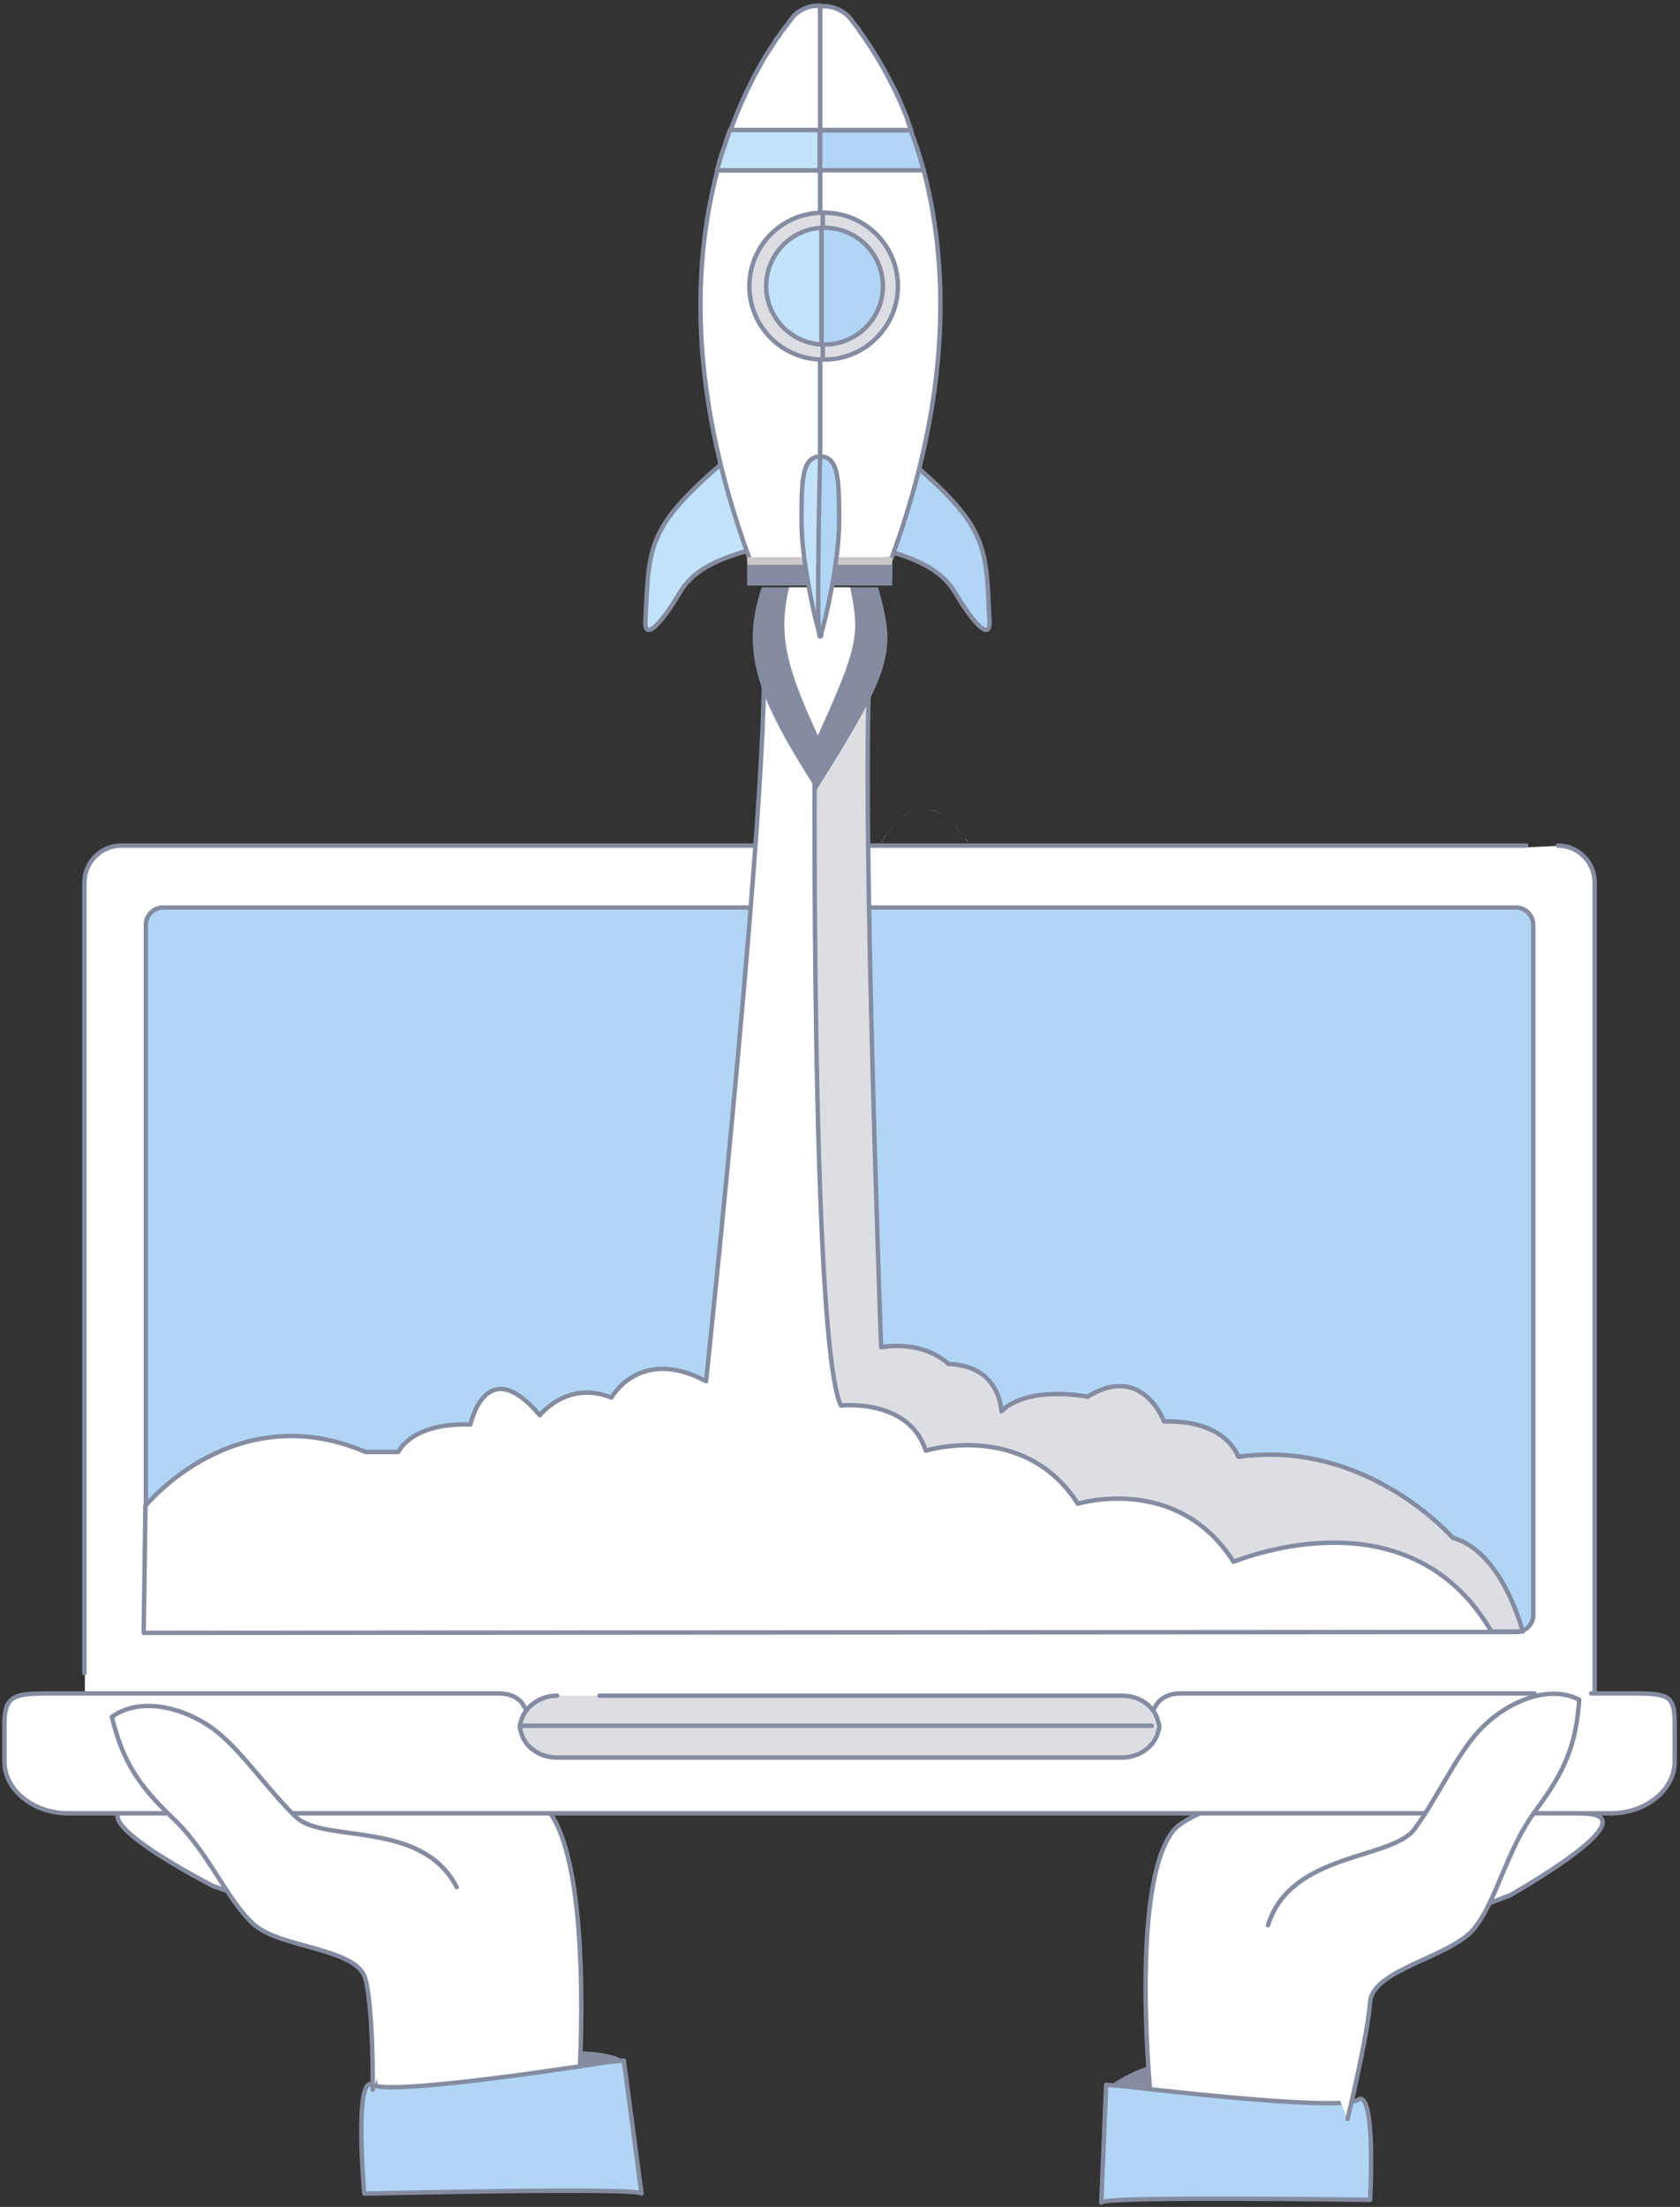 <svg xmlns="http://www.w3.org/2000/svg" xmlns:xlink="http://www.w3.org/1999/xlink" width="380" height="499" viewBox="0 0 380 499"><rect x="0" y="0" width="380" height="499" fill="#333333" stroke="none"/><defs><path id="nb43a" d="M1067.8 3380.5c.6 1.7 1.2 3.5 1.8 5.3-.5-1.9-1.1-3.6-1.8-5.3z"/><path id="nb43b" d="M1066.7 3377.6c.4.9.7 1.9 1.1 2.9-.3-1-.7-2-1.1-2.9z"/><path id="nb43c" d="M1066.6 3377.1c.1.2.1.3.2.5-.1-.2-.2-.4-.2-.5z"/><path id="nb43d" d="M1067.8 3380.5v-.1z"/><path id="nb43e" d="M1069.6 3385.7c.1.3.2.5.3.8-.1-.2-.2-.5-.3-.8z"/><path id="nb43f" d="M1057.6 3332.4c.1.2.3.3.4.5-.1-.2-.3-.4-.4-.5z"/><path id="nb43g" d="M1059.2 3334.4l.8 1.1c-.3-.3-.6-.7-.8-1.1z"/><path id="nb43h" d="M1058 3332.9c.2.3.4.5.6.8-.2-.3-.4-.6-.6-.8z"/><path id="nb43i" d="M1057 3331.6c.2.3.4.5.6.8-.2-.3-.4-.6-.6-.8z"/><path id="nb43j" d="M1056.7 3331.2c-.3-.4-.6-.7-.9-1a8.24 8.24 0 0 0-5.1-2c1.7 0 3.4.6 5.1 2 .3.3.6.6.9 1z"/><path id="nb43k" d="M1043.1 3331.6c.1-.1.2-.3.3-.4-.1.1-.2.2-.3.4z"/><path id="nb43l" d="M1049.4 3328.2c-1.7 0-3.4.6-5.1 2 1.6-1.4 3.4-2 5.1-2z"/><path id="nb43m" d="M1042.1 3332.9c.1-.2.3-.4.4-.5-.1.1-.2.3-.4.5z"/><path id="nb43n" d="M1038.4 3338.2c.2-.4.5-.8.7-1.1-.2.4-.4.7-.7 1.1z"/><path id="nb43o" d="M1040.8 3334.6l.7-1c-.2.4-.4.7-.7 1z"/><path id="nb43p" d="M1039.5 3336.5c.2-.3.4-.7.6-1-.1.4-.3.7-.6 1z"/><path id="nb43q" d="M1039.1 3337.1c.1-.2.3-.4.4-.6-.1.2-.2.4-.4.6z"/><path id="nb43r" d="M1041.5 3333.7c.2-.3.4-.5.6-.8-.2.2-.4.5-.6.8z"/><path id="nb43s" d="M1040.2 3335.6c.2-.3.4-.6.7-.9-.3.2-.5.5-.7.9z"/><path id="nb43t" d="M1042.5 3332.3c.2-.3.4-.5.6-.8-.2.3-.4.6-.6.8z"/><path id="nb43u" d="M1038.1 3338.7c.1-.1.2-.3.3-.4-.1.1-.2.2-.3.4z"/><path id="nb43v" d="M938.1 3609.6c22.7-.7 39.2-2.2 44 1.3 4.7 3.4-22.6 13.4-22.6 13.4l-24.7-14"/><path id="nb43w" d="M1091.4 3617c11.3-8 20.7-6.7 30.7-6 10 .7 14 11.3 14 11.3l-36.7 1-8-6.3"/><path id="nb43x" d="M1101.4 3620.6s-5.1-49.5 5.1-61.8c3.5-4.2 20.9-9.4 20.9-9.4s59.2 4.7 72.7 5.7-17.5 18.4-17.5 18.4l-31.7 12.4s-5.1 34.5-4.6 37.3c.5 2.8-44.9-2.6-44.9-2.6z"/><path id="nb43y" d="M972 3615.5s3.3-49.6-7.4-61.6c-3.6-4.1-21.3-8.6-21.3-8.6s-59 6.9-72.4 8.4c-13.4 1.5 18.2 17.7 18.2 17.7l34.6 12.4s2.6 33.2 2.2 35.9c-.4 2.8 46.1-4.2 46.1-4.2z"/><path id="nb43z" d="M1090.1 3643l1.1-26.6 4 .3s48.7 5.9 52.9 3.1c4.2-2.8 2.8 22.6 2.8 22.6s-60.7-.9-60.8.6z"/><path id="nb43A" d="M986.1 3641l-4-30.1-4 .4s-48.5 7.7-52.8 5.1c-4.3-2.6-1.9 24.6-1.9 24.6s62.5-1.5 62.7 0z"/><path id="nb43B" d="M860.2 3498.5v30.8l31.2-6.9 5.5-22z"/><path id="nb43C" d="M887.9 3498.7l7.5 20.5 300.9-183.1-18 .9z"/><path id="nb43D" d="M860.1 3523.3v-178.8c0-4.6 3.8-8.3 8.3-8.3h317.8"/><path id="nb43E" d="M1193.4 3336.2c4.6 0 8.3 3.8 8.3 8.3v186.1c0 4.6-3.8 8.3-8.3 8.3h-325c-4.6 0-8.3-3.8-8.3-8.3"/><path id="nb43F" d="M1188.1 3527.9h-80.2c-2.3 0-4.5 1-5.4 2.7-1.3 2.4-4.2 4.1-7.6 4.1H967c-3.4 0-6.3-1.7-7.6-4.1-.9-1.7-3.1-2.7-5.4-2.7H851.7c-7.9 0-9.7.7-9.7 7.2v8.2c0 6.4 6.5 11.7 14.4 11.7h349c7.9 0 14.4-5.3 14.4-11.7v-8.2c0-6.4-.9-7.2-8.8-7.2h-10.1"/><path id="nb43G" d="M967 3528.4c-4.2 0-7.8 2.9-8.3 6.5h-.1v1h.1c.5 3.7 4 6.5 8.3 6.5h127.8c4.2 0 7.8-2.9 8.3-6.5h.1v-.5-.5h-.1c-.5-3.7-4-6.5-8.3-6.5H976.6"/><path id="nb43H" d="M1183.9 3514h-306a3.9 3.9 0 0 1-3.9-3.9v-156c0-2.2 1.8-3.9 3.9-3.9h306c2.2 0 3.9 1.8 3.9 3.9v156c.1 2.1-1.7 3.9-3.9 3.9z"/><path id="nb43I" d="M1027.8 3342.3a4.2 4.2 0 1 1 8.4 0 4.2 4.2 0 0 1-8.4 0z"/><path id="nb43J" d="M1029.4 3342.3a2.6 2.6 0 1 1 5.2 0 2.6 2.6 0 0 1-5.2 0z"/><path id="nb43K" d="M1030.9 3342.3a1.1 1.1 0 1 1 2.2 0 1.1 1.1 0 0 1-2.2 0z"/><path id="nb43L" d="M958.8 3535.2h142.7"/><path id="nb43M" d="M1176 3513.9h9.4s-4.4-18-15.8-21.2c0 0-19.5-22.4-48.5-18.3 0 0-2.6-8.4-16.8-8 0 0-4.9-13.3-17.3-5.6 0 0-13.3-2.7-19.5 3.3 0 0-.1-10.3-12-10.7 0 0-4.9-5.3-15.2-3.8 0 0-5.3-146.6-1.9-158.5l-13.9 17.2-5.9 172.6 27.6 21.4 79.2 5.1z"/><path id="nb43N" d="M873.9 3485.5s20.1-24.9 49.8-12.2h7.4s2.9-6.7 16.3-6.2c0 0 3.5-16.6 15.7-2.1 0 0 6.2-8 16.2-4 0 0 6.4-11.7 21.4-3.7 0 0 14.6-137.4 13-165.7l11.6 15.2s-1.1 141.3 5.9 156c0 0 15.4-1.7 19.2 10.2 0 0 22.3-6.9 34.4 12 0 0 22.5-6.9 35.2 13.1-1.2.7 39.1-17.4 58.4 15.9l-304.9.2z"/><path id="nb43O" d="M1041.3 3161.5c.3.6.6 1.1.9 1.7-.3-.5-.6-1.1-.9-1.7z"/><path id="nb43P" d="M1042.3 3163.5z"/><path id="nb43Q" d="M1041.2 3161.4c0 .1.1.1.1.2 0-.1-.1-.2-.1-.2z"/><path id="nb43R" d="M1042.2 3163.3c0 .1.1.2.1.2 0-.1-.1-.1-.1-.2z"/><path id="nb43S" d="M1004.6 3179c.1-.2.1-.4.2-.6-.1.2-.2.4-.2.6z"/><path id="nb43T" d="M1005.3 3248.9c-17.9 15.3-17.5 19.2-18.3 36.2-.4 6 4.7-.9 7.7-6s8.5-8.1 19.6-10.6c11-2.6-9-19.6-9-19.6z"/><path id="nb43U" d="M1046.5 3248.9c17.9 15.3 17.5 19.2 18.3 36.2.4 6-4.7-.9-7.7-6s-8.5-8.1-19.6-10.6c-11-2.6 9-19.6 9-19.6z"/><path id="nb43V" d="M1049.9 3183.4h-23.4v88.7h.1l11.8.5v-1l4.2-.2c13.9-37.8 12.8-67.1 7.3-88z"/><path id="nb43W" d="M1026.5 3146.3v28.1h20.6c-.3-.8-.6-1.5-.8-2.2 0-.1-.1-.2-.1-.4-1.2-3-2.4-5.8-3.7-8.2 0-.1-.1-.2-.1-.2-.3-.6-.6-1.2-.9-1.7 0-.1-.1-.1-.1-.2-.9-1.7-1.8-3.2-2.7-4.6-.1-.2-.2-.3-.3-.5-.2-.4-.5-.7-.7-1.1-.1-.2-.3-.4-.4-.6l-.6-.9c-.3-.4-.5-.8-.8-1.1-.2-.3-.4-.5-.5-.8-.2-.3-.4-.6-.6-.8-.1-.2-.3-.3-.4-.5-.2-.3-.4-.5-.6-.8a9.03 9.03 0 0 0-1.2-1.4 8.24 8.24 0 0 0-5.1-2h-.7l-.3-.1z"/><path id="nb43X" d="M1026.5 3174.4v9.1h23.4c-.4-1.5-.8-3-1.3-4.4-.1-.2-.1-.4-.2-.6-.4-1.4-.9-2.7-1.4-4h-20.5z"/><path id="nb43Y" d="M1007 3172.1z"/><path id="nb43Z" d="M1003.3 3183.4c.4-1.5.8-3 1.3-4.4-6.6 21-9 51.8 6 92.5l4.2.2v1l11.7-.5v-88.7h-23.2z"/><path id="nb43aa" d="M1010.9 3163.3l.9-1.8c-.2.6-.6 1.2-.9 1.8z"/><path id="nb43ab" d="M1011.9 3161.4c.9-1.7 1.8-3.3 2.7-4.7-.8 1.5-1.8 3-2.7 4.7z"/><path id="nb43ac" d="M1010.8 3163.5c0-.1.1-.1.1-.2 0 .1 0 .1-.1.2z"/><path id="nb43ad" d="M1026.5 3174.4v-28.1h-.6c-1.7 0-3.4.6-5.1 2-.3.3-.5.6-.8 1-.1.1-.2.3-.3.4-.2.2-.4.5-.6.8-.1.2-.3.3-.4.5-.2.3-.4.5-.6.8-.2.3-.5.6-.7 1-.2.3-.4.6-.7.9-.2.3-.4.6-.6 1-.1.2-.3.4-.4.6-.2.4-.5.7-.7 1.1-.1.1-.2.3-.3.4-.9 1.4-1.8 3-2.7 4.7 0 0 0 .1-.1.1l-.9 1.8c0 .1-.1.1-.1.2-1.3 2.5-2.5 5.3-3.7 8.3 0 .1-.1.2-.1.3-.3.7-.6 1.5-.9 2.3h20.3z"/><path id="nb43ae" d="M1006.1 3174.4c-.5 1.3-.9 2.7-1.4 4.1-.1.2-.1.4-.2.6-.5 1.4-.9 2.9-1.3 4.4h23.2v-9.1z"/><path id="nb43af" d="M1010 3275.7v-4.7h32.8v4.7z"/><path id="nb43ag" d="M1010 3277.4v-4.7h32.8v4.7z"/><path id="nb43ah" d="M1013.3 3277.8c-5.1 14.9-.5 25.7 12.4 45.8 17.5-27.8 18-31.4 13.9-45.8h-26.3z"/><path id="nb43ai" d="M1019.5 3277.8c-2.7 10.9-.3 18.8 6.5 33.5 9.2-20.3 9.5-22.9 7.3-33.5h-13.8z"/><path id="nb43aj" d="M1041.3 3209.7c0-8.1-6.4-14.7-14.5-14.9v29.8c8.1-.2 14.5-6.8 14.5-14.9z"/><path id="nb43ak" d="M1026.4 3194.8c-8.2 0-14.9 6.7-14.9 14.9s6.7 14.9 14.9 14.9h.4v-29.8h-.4z"/><path id="nb43al" d="M1014.3 3209.7c0-7.1 5.7-13 12.8-13.2v-3.4a16.6 16.6 0 0 0 0 33.2v-3.4c-7.1-.2-12.8-6.1-12.8-13.2z"/><path id="nb43am" d="M1044.1 3209.7c0-9.2-7.5-16.6-16.6-16.6h-.4v3.4h.4c7.3 0 13.2 5.9 13.2 13.2 0 7.3-5.9 13.2-13.2 13.2h-.4v3.4h.4c9.1 0 16.6-7.4 16.6-16.6z"/><path id="nb43an" d="M1026.6 3248.2c-4.3 0-4.3 5.7-4.3 14.8 0 9.1 3.4 23.9 4.3 25.8.9 2 0-40.6 0-40.6z"/><path id="nb43ao" d="M1026.5 3248.2c4.3 0 4.3 5.7 4.3 14.8 0 9.1-3.4 23.9-4.3 25.8-1 2 0-40.6 0-40.6z"/><path id="nb43ap" d="M1127.8 3580.3c5.2-16.6 28-14.7 33.2-21.8 5.2-7.1 9.2-16.3 14.4-22 5.1-5.7 15-11.1 22.8-7.2-.7 10.1-3.1 16-9.8 25-6.7 9-8.8 20.4-14 26.8-5.2 6.4-23 9.2-23.5 16.6-.5 7.4-5.1 26.4-5.1 26.4"/><path id="nb43aq" d="M944.3 3571.7c-7.9-15.4-30.1-9.8-36.4-15.9-6.3-6.1-11.9-14.5-17.9-19.3-6-4.8-16.6-8.4-23.7-3.3 2.4 9.8 5.8 15.3 13.9 23 8.1 7.7 12.2 18.6 18.3 24 6.2 5.4 23.5 5.2 25.2 12.4 1.8 7.2 1.6 24.9 1.6 24.9"/></defs><g><g transform="translate(-841 -3145)"><use fill="#fff" xlink:href="#nb43a"/></g><g transform="translate(-841 -3145)"><use fill="#fff" xlink:href="#nb43b"/></g><g transform="translate(-841 -3145)"><use fill="#fff" xlink:href="#nb43c"/></g><g transform="translate(-841 -3145)"><use fill="#fff" xlink:href="#nb43d"/></g><g transform="translate(-841 -3145)"><use fill="#fff" xlink:href="#nb43e"/></g><g transform="translate(-841 -3145)"><use fill="#fff" xlink:href="#nb43f"/></g><g transform="translate(-841 -3145)"><use fill="#fff" xlink:href="#nb43g"/></g><g transform="translate(-841 -3145)"><use fill="#fff" xlink:href="#nb43h"/></g><g transform="translate(-841 -3145)"><use fill="#fff" xlink:href="#nb43i"/></g><g transform="translate(-841 -3145)"><use fill="#fff" xlink:href="#nb43j"/></g><g transform="translate(-841 -3145)"><use fill="#fff" xlink:href="#nb43k"/></g><g transform="translate(-841 -3145)"><use fill="#fff" xlink:href="#nb43l"/></g><g transform="translate(-841 -3145)"><use fill="#fff" xlink:href="#nb43m"/></g><g transform="translate(-841 -3145)"><use fill="#fff" xlink:href="#nb43n"/></g><g transform="translate(-841 -3145)"><use fill="#fff" xlink:href="#nb43o"/></g><g transform="translate(-841 -3145)"><use fill="#fff" xlink:href="#nb43p"/></g><g transform="translate(-841 -3145)"><use fill="#fff" xlink:href="#nb43q"/></g><g transform="translate(-841 -3145)"><use fill="#fff" xlink:href="#nb43r"/></g><g transform="translate(-841 -3145)"><use fill="#fff" xlink:href="#nb43s"/></g><g transform="translate(-841 -3145)"><use fill="#fff" xlink:href="#nb43t"/></g><g transform="translate(-841 -3145)"><use fill="#fff" xlink:href="#nb43u"/></g><g transform="translate(-841 -3145)"><use fill="#858ca1" xlink:href="#nb43v"/></g><g transform="translate(-841 -3145)"><use fill="#858ca1" xlink:href="#nb43w"/></g><g transform="translate(-841 -3145)"><use fill="#fff" xlink:href="#nb43x"/><use fill="#fff" fill-opacity="0" stroke="#858ca1" stroke-linecap="round" stroke-linejoin="round" stroke-miterlimit="50" xlink:href="#nb43x"/></g><g transform="translate(-841 -3145)"><use fill="#fff" xlink:href="#nb43y"/><use fill="#fff" fill-opacity="0" stroke="#858ca1" stroke-linecap="round" stroke-linejoin="round" stroke-miterlimit="50" xlink:href="#nb43y"/></g><g transform="translate(-841 -3145)"><use fill="#b1d6f5" xlink:href="#nb43z"/><use fill="#fff" fill-opacity="0" stroke="#858ca1" stroke-linecap="round" stroke-linejoin="round" stroke-miterlimit="50" xlink:href="#nb43z"/></g><g transform="translate(-841 -3145)"><use fill="#b1d6f5" xlink:href="#nb43A"/><use fill="#fff" fill-opacity="0" stroke="#858ca1" stroke-linecap="round" stroke-linejoin="round" stroke-miterlimit="50" xlink:href="#nb43A"/></g><g transform="translate(-841 -3145)"><use fill="#fff" xlink:href="#nb43B"/></g><g transform="translate(-841 -3145)"><use fill="#fff" xlink:href="#nb43C"/></g><g transform="translate(-841 -3145)"><use fill="#fff" xlink:href="#nb43D"/><use fill="#fff" fill-opacity="0" stroke="#858ca1" stroke-linecap="round" stroke-linejoin="round" stroke-miterlimit="50" xlink:href="#nb43D"/></g><g transform="translate(-841 -3145)"><use fill="#fff" xlink:href="#nb43E"/><use fill="#fff" fill-opacity="0" stroke="#858ca1" stroke-linecap="round" stroke-linejoin="round" stroke-miterlimit="50" xlink:href="#nb43E"/></g><g transform="translate(-841 -3145)"><use fill="#fff" xlink:href="#nb43F"/><use fill="#fff" fill-opacity="0" stroke="#858ca1" stroke-linecap="round" stroke-linejoin="round" stroke-miterlimit="50" xlink:href="#nb43F"/></g><g transform="translate(-841 -3145)"><use fill="#dcdee4" xlink:href="#nb43G"/><use fill="#fff" fill-opacity="0" stroke="#858ca1" stroke-linecap="round" stroke-linejoin="round" stroke-miterlimit="50" xlink:href="#nb43G"/></g><g transform="translate(-841 -3145)"><use fill="#b1d6f5" xlink:href="#nb43H"/><use fill="#fff" fill-opacity="0" stroke="#858ca1" stroke-linecap="round" stroke-linejoin="round" stroke-miterlimit="50" xlink:href="#nb43H"/></g><g transform="translate(-841 -3145)"><use fill="#fff" xlink:href="#nb43I"/><use fill="#fff" fill-opacity="0" stroke="#858ca1" stroke-linecap="round" stroke-linejoin="round" stroke-miterlimit="50" xlink:href="#nb43I"/></g><g transform="translate(-841 -3145)"><use fill="#858ca1" xlink:href="#nb43J"/></g><g opacity=".33" transform="translate(-841 -3145)"><use fill="#fff" xlink:href="#nb43K"/></g><g transform="translate(-841 -3145)"><use fill="#fff" fill-opacity="0" stroke="#858ca1" stroke-linecap="round" stroke-linejoin="round" stroke-miterlimit="50" xlink:href="#nb43L"/></g><g transform="translate(-841 -3145)"><use fill="#dcdee4" xlink:href="#nb43M"/><use fill="#fff" fill-opacity="0" stroke="#858ca1" stroke-linecap="round" stroke-linejoin="round" stroke-miterlimit="50" xlink:href="#nb43M"/></g><g transform="translate(-841 -3145)"><use fill="#fff" xlink:href="#nb43N"/><use fill="#fff" fill-opacity="0" stroke="#858ca1" stroke-linecap="round" stroke-linejoin="round" stroke-miterlimit="50" xlink:href="#nb43N"/></g><g transform="translate(-841 -3145)"><use fill="#fff" xlink:href="#nb43O"/></g><g transform="translate(-841 -3145)"><use fill="#fff" xlink:href="#nb43P"/></g><g transform="translate(-841 -3145)"><use fill="#fff" xlink:href="#nb43Q"/></g><g transform="translate(-841 -3145)"><use fill="#fff" xlink:href="#nb43R"/></g><g transform="translate(-841 -3145)"><use fill="#fff" xlink:href="#nb43S"/></g><g transform="translate(-841 -3145)"><use fill="#c2e3f9" xlink:href="#nb43T"/><use fill="#fff" fill-opacity="0" stroke="#858ca1" stroke-linecap="round" stroke-linejoin="round" stroke-miterlimit="50" xlink:href="#nb43T"/></g><g transform="translate(-841 -3145)"><use fill="#b1d6f5" xlink:href="#nb43U"/><use fill="#fff" fill-opacity="0" stroke="#858ca1" stroke-linecap="round" stroke-linejoin="round" stroke-miterlimit="50" xlink:href="#nb43U"/></g><g transform="translate(-841 -3145)"><use fill="#fff" xlink:href="#nb43V"/><use fill="#fff" fill-opacity="0" stroke="#858ca1" stroke-linecap="round" stroke-linejoin="round" stroke-miterlimit="50" xlink:href="#nb43V"/></g><g transform="translate(-841 -3145)"><use fill="#fff" xlink:href="#nb43W"/><use fill="#fff" fill-opacity="0" stroke="#858ca1" stroke-linecap="round" stroke-linejoin="round" stroke-miterlimit="50" xlink:href="#nb43W"/></g><g transform="translate(-841 -3145)"><use fill="#b1d6f5" xlink:href="#nb43X"/><use fill="#fff" fill-opacity="0" stroke="#858ca1" stroke-linecap="round" stroke-linejoin="round" stroke-miterlimit="50" xlink:href="#nb43X"/></g><g transform="translate(-841 -3145)"><use fill="#fff" xlink:href="#nb43Y"/></g><g transform="translate(-841 -3145)"><use fill="#fff" xlink:href="#nb43Z"/><use fill="#fff" fill-opacity="0" stroke="#858ca1" stroke-linecap="round" stroke-linejoin="round" stroke-miterlimit="50" xlink:href="#nb43Z"/></g><g transform="translate(-841 -3145)"><use fill="#fff" xlink:href="#nb43aa"/></g><g transform="translate(-841 -3145)"><use fill="#fff" xlink:href="#nb43ab"/></g><g transform="translate(-841 -3145)"><use fill="#fff" xlink:href="#nb43ac"/></g><g transform="translate(-841 -3145)"><use fill="#fff" xlink:href="#nb43ad"/><use fill="#fff" fill-opacity="0" stroke="#858ca1" stroke-linecap="round" stroke-linejoin="round" stroke-miterlimit="50" xlink:href="#nb43ad"/></g><g transform="translate(-841 -3145)"><use fill="#c2e3f9" xlink:href="#nb43ae"/><use fill="#fff" fill-opacity="0" stroke="#858ca1" stroke-linecap="round" stroke-linejoin="round" stroke-miterlimit="50" xlink:href="#nb43ae"/></g><g transform="translate(-841 -3145)"><use fill="#ccc6c8" xlink:href="#nb43af"/></g><g transform="translate(-841 -3145)"><use fill="#858ca1" xlink:href="#nb43ag"/></g><g transform="translate(-841 -3145)"><use fill="#858ca1" xlink:href="#nb43ah"/></g><g transform="translate(-841 -3145)"><use fill="#fff" xlink:href="#nb43ai"/></g><g transform="translate(-841 -3145)"/><g transform="translate(-841 -3145)"><use fill="#b1d6f5" xlink:href="#nb43aj"/><use fill="#fff" fill-opacity="0" stroke="#858ca1" stroke-linecap="round" stroke-linejoin="round" stroke-miterlimit="50" xlink:href="#nb43aj"/></g><g transform="translate(-841 -3145)"><use fill="#c2e3f9" xlink:href="#nb43ak"/><use fill="#fff" fill-opacity="0" stroke="#858ca1" stroke-linecap="round" stroke-linejoin="round" stroke-miterlimit="50" xlink:href="#nb43ak"/></g><g transform="translate(-841 -3145)"><g><use fill="#dcdee4" xlink:href="#nb43al"/><use fill="#fff" fill-opacity="0" stroke="#858ca1" stroke-linecap="round" stroke-linejoin="round" stroke-miterlimit="50" xlink:href="#nb43al"/></g><g><use fill="#dcdee4" xlink:href="#nb43am"/><use fill="#fff" fill-opacity="0" stroke="#858ca1" stroke-linecap="round" stroke-linejoin="round" stroke-miterlimit="50" xlink:href="#nb43am"/></g></g><g transform="translate(-841 -3145)"><g><use fill="#c2e3f9" xlink:href="#nb43an"/><use fill="#fff" fill-opacity="0" stroke="#858ca1" stroke-linecap="round" stroke-linejoin="round" stroke-miterlimit="50" xlink:href="#nb43an"/></g><g><use fill="#b1d6f5" xlink:href="#nb43ao"/><use fill="#fff" fill-opacity="0" stroke="#858ca1" stroke-linecap="round" stroke-linejoin="round" stroke-miterlimit="50" xlink:href="#nb43ao"/></g></g><g transform="translate(-841 -3145)"><use fill="#fff" xlink:href="#nb43ap"/><use fill="#fff" fill-opacity="0" stroke="#858ca1" stroke-linecap="round" stroke-linejoin="round" stroke-miterlimit="50" xlink:href="#nb43ap"/></g><g transform="translate(-841 -3145)"><use fill="#fff" xlink:href="#nb43aq"/><use fill="#fff" fill-opacity="0" stroke="#858ca1" stroke-linecap="round" stroke-linejoin="round" stroke-miterlimit="50" xlink:href="#nb43aq"/></g></g></svg>